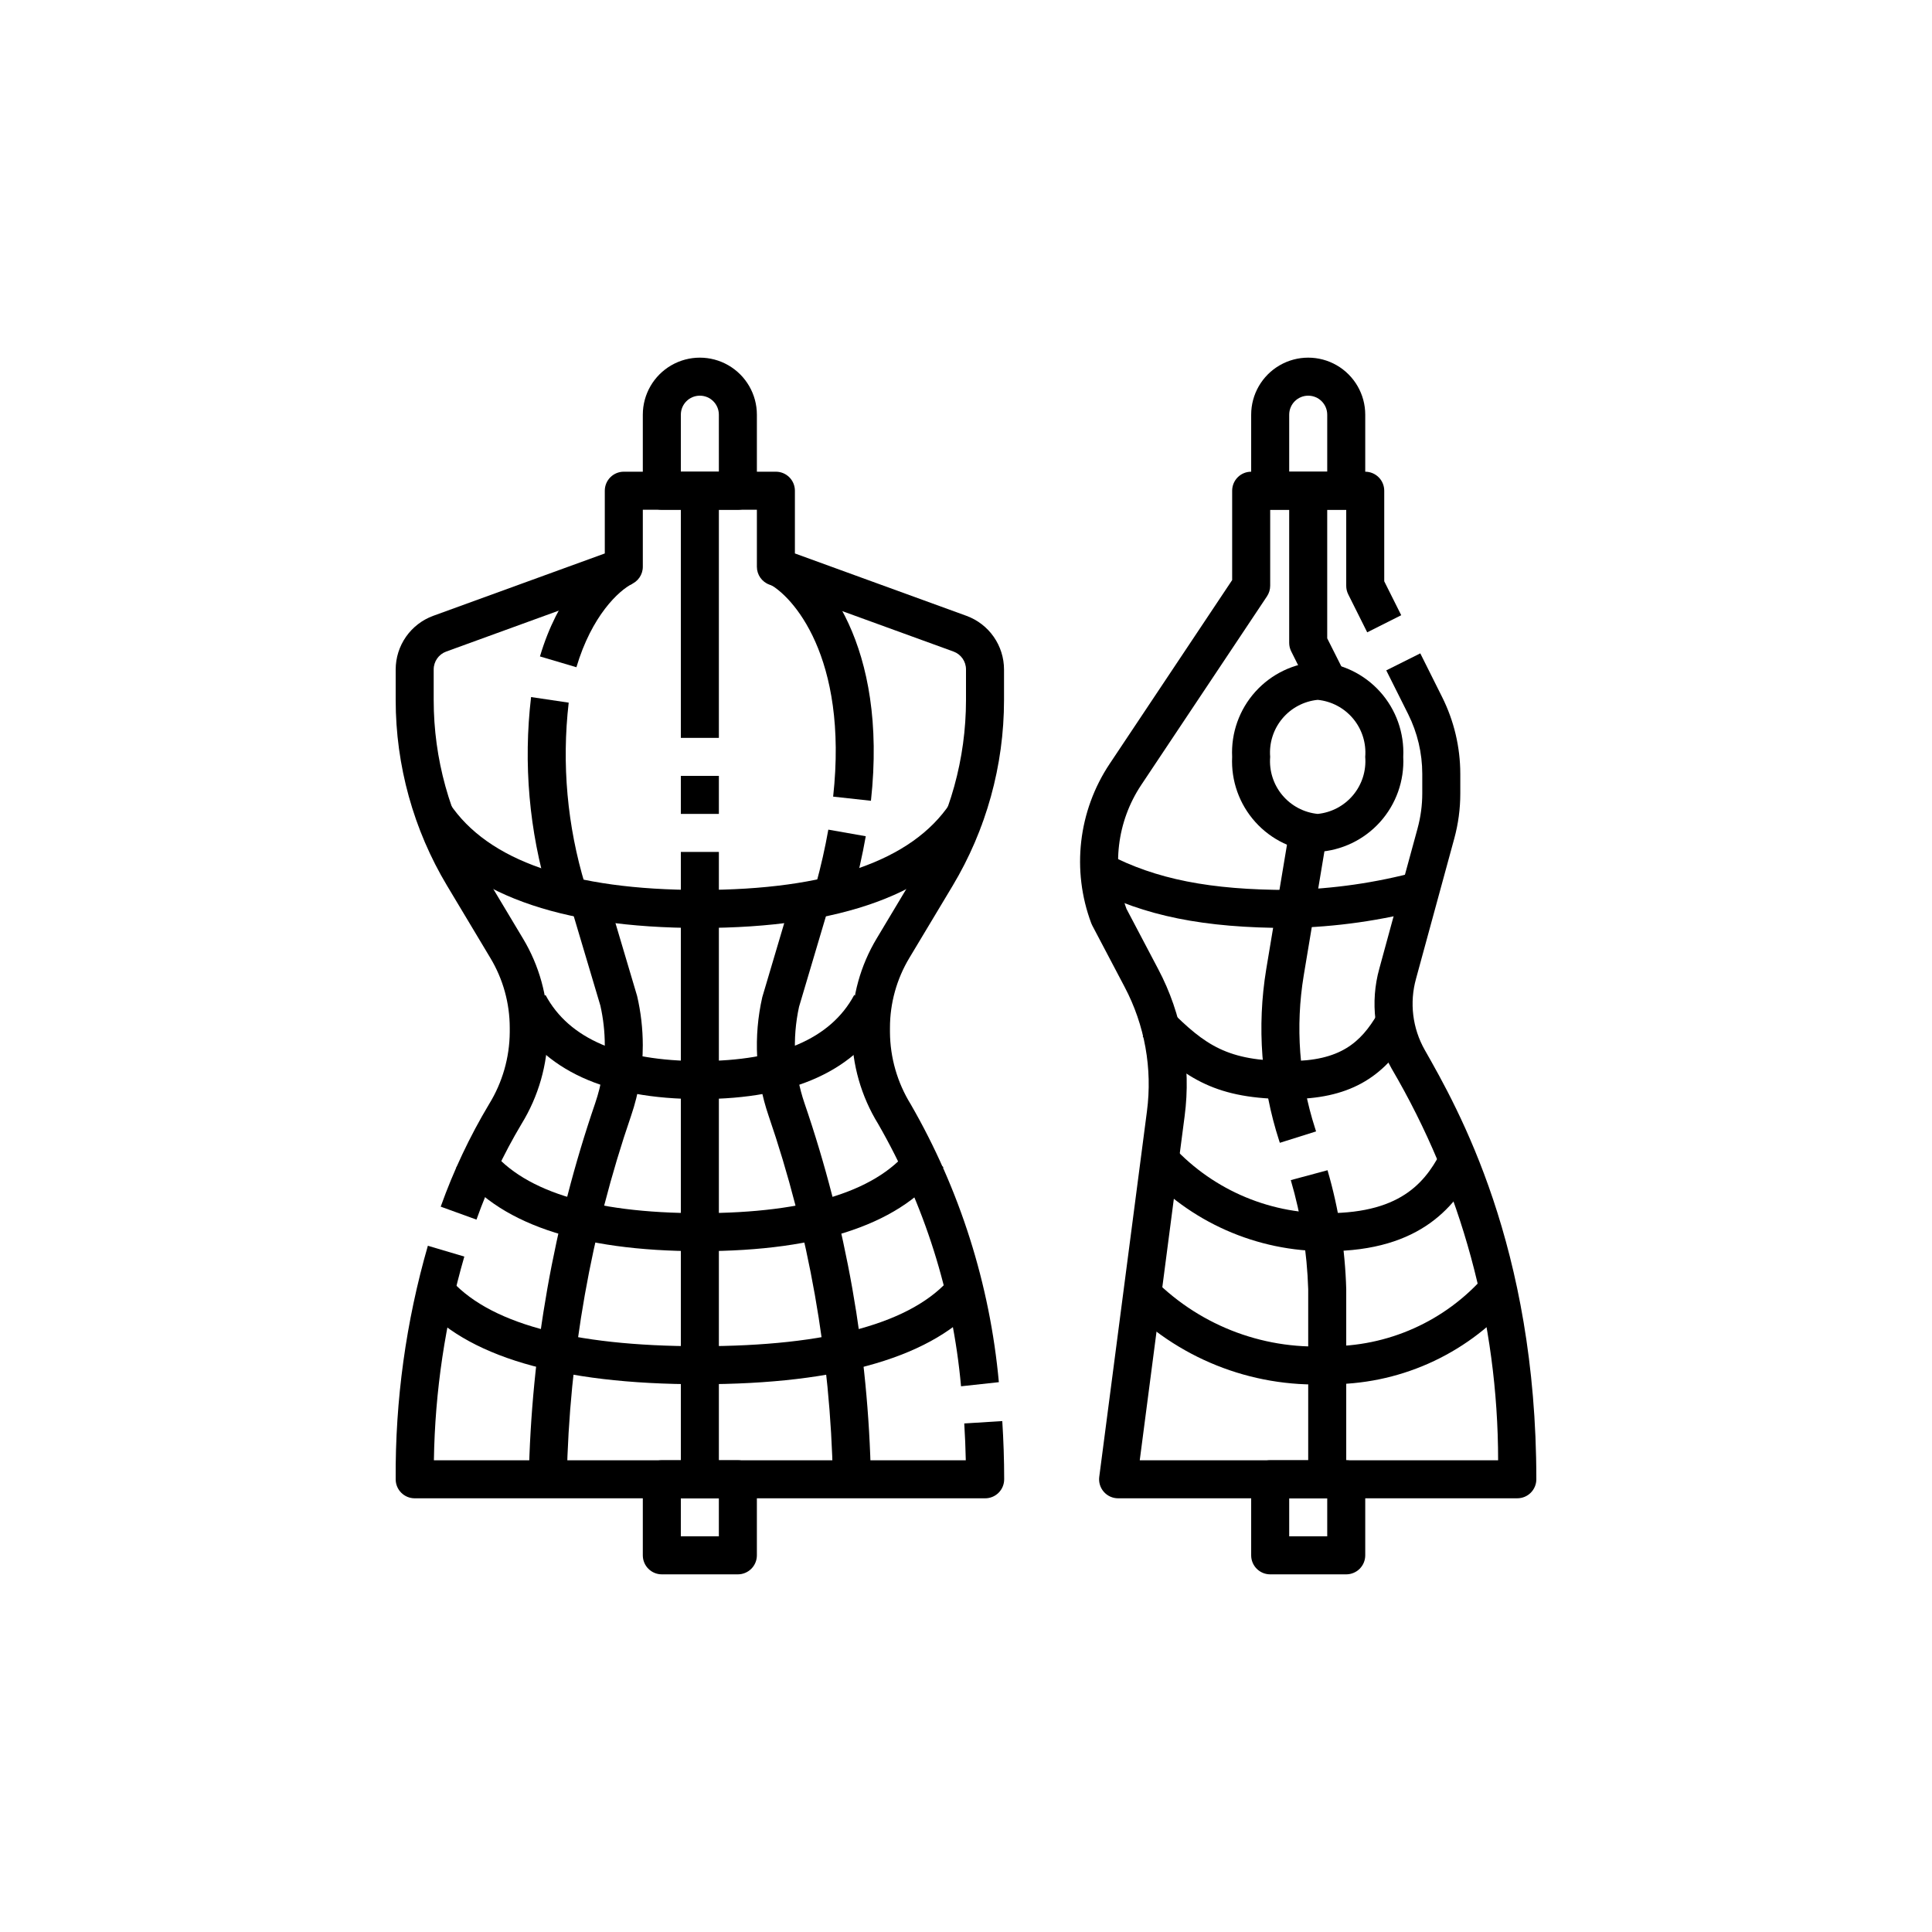 <?xml version="1.0" encoding="UTF-8"?>
<svg width="752pt" height="752pt" version="1.1" viewBox="0 0 752 752" xmlns="http://www.w3.org/2000/svg">
 <defs>
  <clipPath id="d">
   <path d="m250 139.21h45v59.789h-45z"/>
  </clipPath>
  <clipPath id="c">
   <path d="m250 568h45v44.793h-45z"/>
  </clipPath>
  <clipPath id="b">
   <path d="m486 139.21h46v59.789h-46z"/>
  </clipPath>
  <clipPath id="a">
   <path d="m486 568h46v44.793h-46z"/>
  </clipPath>
 </defs>
 <path d="m383.4 583.19h-221.99c-4.086 0-7.398-3.312-7.398-7.398-0.211-30.742 4.012-61.355 12.527-90.898l14.191 4.203c-7.453 25.789-11.434 52.457-11.84 79.297h207.03c-0.098-4.801-0.305-9.621-0.598-14.34l14.801-0.918c0.473 7.453 0.738 15.082 0.738 22.656h-0.004c0 1.973-0.785 3.863-2.188 5.254s-3.297 2.16-5.269 2.144z"/>
 <path d="m374.07 539.59c-3.25-35.969-14.258-70.809-32.262-102.12-6.609-10.742-10.137-23.098-10.207-35.711v-1.715c0-12.234 3.328-24.242 9.621-34.734l16.84-28.117h0.004c11.727-19.543 17.926-41.902 17.934-64.691v-11.941c0.004-3.113-1.945-5.891-4.867-6.957l-71.66-26.047c-2.922-1.062-4.867-3.844-4.867-6.953v-22.199h-44.398v22.199c0 3.109-1.945 5.891-4.871 6.953l-71.656 26.055c-2.922 1.062-4.867 3.84-4.871 6.949v11.938-0.004c0 22.805 6.199 45.176 17.93 64.727l16.84 28.117 0.004 0.004c6.293 10.48 9.617 22.477 9.625 34.703v1.715c-0.07 12.609-3.602 24.957-10.203 35.699-7.047 11.816-12.926 24.293-17.543 37.258l-13.918-5.047h-0.004c4.949-13.883 11.254-27.246 18.82-39.895 5.195-8.426 7.981-18.113 8.051-28.016v-1.715c-0.004-9.555-2.602-18.93-7.519-27.121l-16.84-28.117h-0.004c-13.102-21.844-20.027-46.832-20.035-72.305v-11.941c0.008-4.555 1.414-8.996 4.027-12.727 2.613-3.731 6.309-6.57 10.586-8.133l66.781-24.277v-24.422c0-4.086 3.312-7.398 7.402-7.398h59.199-0.004c1.965 0 3.844 0.781 5.234 2.168 1.387 1.387 2.164 3.269 2.164 5.231v24.418l66.781 24.285 0.004 0.004c4.273 1.562 7.969 4.398 10.582 8.129s4.019 8.168 4.031 12.723v11.938-0.004c-0.004 25.484-6.93 50.488-20.039 72.34l-16.84 28.074c-4.918 8.199-7.516 17.578-7.519 27.137v1.715c0.07 9.898 2.856 19.586 8.051 28.008 19.133 33.168 30.848 70.09 34.336 108.22z"/>
 <g clip-path="url(#d)">
  <path d="m287.2 198.41h-29.598c-4.086 0-7.398-3.316-7.398-7.402v-29.598c0-7.93 4.231-15.258 11.098-19.227 6.871-3.965 15.332-3.965 22.199 0 6.871 3.969 11.102 11.297 11.102 19.227v29.598c0 1.965-0.781 3.848-2.168 5.234-1.387 1.387-3.269 2.168-5.234 2.168zm-22.195-14.801h14.801l-0.004-22.199c0-4.086-3.312-7.398-7.398-7.398s-7.398 3.312-7.398 7.398z"/>
 </g>
 <g clip-path="url(#c)">
  <path d="m287.2 612.79h-29.598c-4.086 0-7.398-3.312-7.398-7.402v-29.598c0-4.086 3.312-7.398 7.398-7.398h29.598c1.965 0 3.848 0.777 5.234 2.168 1.387 1.387 2.168 3.269 2.168 5.231v29.598c0 1.965-0.781 3.848-2.168 5.234s-3.269 2.168-5.234 2.168zm-22.199-14.801h14.801v-14.801h-14.797z"/>
 </g>
 <path d="m265.01 331.6h14.801v244.19h-14.801z"/>
 <path d="m265.01 302h14.801v14.801h-14.801z"/>
 <path d="m265.01 191.01h14.801v96.195h-14.801z"/>
 <path d="m339 575.79h-14.801c-0.957-48.199-9.41-95.957-25.055-141.55-5.074-14.855-5.918-30.824-2.434-46.133l12.992-43.812 14.191 4.219-12.875 43.348c-2.734 12.488-1.996 25.488 2.133 37.59 16.156 47.145 24.875 96.516 25.848 146.34z"/>
 <path d="m220.61 575.79h-14.801c0.973-49.828 9.691-99.203 25.848-146.35 2.484-7.266 3.754-14.895 3.75-22.574 0-5.211-0.582-10.402-1.73-15.48l-12.766-42.875 14.191-4.219 12.875 43.34h0.004c1.469 6.309 2.211 12.762 2.219 19.238 0.004 9.316-1.531 18.566-4.543 27.379-15.641 45.598-24.09 93.348-25.047 141.54z"/>
 <path d="m224.36 259.71-14.191-4.203c6.891-23.242 19.668-36.688 29.332-41.52l6.617 13.246c-5.293 2.641-15.824 12.461-21.758 32.477z"/>
 <path d="m213.47 348.35c-7.519-24.941-9.816-51.16-6.758-77.031l14.645 2.176c-2.758 23.844-0.582 48 6.394 70.965z"/>
 <path d="m339 311.69-14.711-1.613c5.988-54.684-16.078-78.348-25.086-82.875l6.621-13.246c14.352 7.227 39.836 36.902 33.176 97.734z"/>
 <path d="m331.82 348.36-14.273-3.906c1.996-7.305 3.633-14.555 4.867-21.531l14.57 2.566c-1.309 7.43-3.047 15.125-5.164 22.871z"/>
 <path d="m272.41 361.2c-55.004 0-91.926-13.555-109.75-40.293l12.312-8.215c14.91 22.371 47.691 33.707 97.441 33.707s82.527-11.336 97.438-33.707l12.312 8.215c-17.824 26.734-54.75 40.293-109.75 40.293z"/>
 <path d="m272.41 427.8c-36.605 0-61.203-11.27-73.125-33.5l13.055-7c9.129 17.055 29.348 25.699 60.07 25.699s50.941-8.645 60.07-25.699l13.055 7c-11.922 22.23-36.52 33.5-73.125 33.5z"/>
 <path d="m272.41 487c-47.426 0-79.332-10.996-94.812-32.699l12.031-8.598c12.566 17.617 40.41 26.5 82.781 26.5s70.215-8.879 82.781-26.5l12.031 8.598c-15.48 21.703-47.387 32.699-94.812 32.699z"/>
 <path d="m272.41 538.79c-54.676 0-91.438-10.855-109.29-32.262l11.379-9.473c14.887 17.871 47.824 26.938 97.906 26.938s83.016-9.066 97.906-26.934l11.379 9.473c-17.848 21.406-54.609 32.258-109.29 32.258z"/>
 <g clip-path="url(#b)">
  <path d="m524 198.41h-29.598c-4.09 0-7.402-3.316-7.402-7.402v-29.598c0-7.93 4.231-15.258 11.102-19.227 6.867-3.965 15.328-3.965 22.199 0 6.867 3.969 11.098 11.297 11.098 19.227v29.598c0 1.965-0.777 3.848-2.168 5.234-1.387 1.387-3.269 2.168-5.231 2.168zm-22.199-14.801h14.801v-22.199c0-4.086-3.316-7.398-7.402-7.398-4.086 0-7.398 3.312-7.398 7.398z"/>
 </g>
 <path d="m590.59 583.19h-155.39c-2.129 0-4.152-0.918-5.555-2.516-1.406-1.602-2.055-3.727-1.777-5.836l18.559-142.26v-0.004c2.191-16.656-0.844-33.582-8.695-48.438l-12.578-23.895h-0.004c-0.148-0.273-0.277-0.559-0.383-0.852-7.742-20.637-5.082-43.742 7.148-62.082l47.684-71.523v-34.781c0-4.086 3.312-7.398 7.398-7.398h44.398c1.965 0 3.844 0.781 5.234 2.168 1.387 1.387 2.164 3.269 2.164 5.231v35.254l6.609 13.207-13.238 6.66-7.398-14.801c-0.512-1.031-0.777-2.168-0.77-3.32v-29.598h-29.598v29.598c-0.004 1.461-0.438 2.891-1.246 4.106l-48.926 73.391c-9.5 14.246-11.641 32.168-5.766 48.254l12.359 23.473c9.285 17.547 12.875 37.547 10.277 57.23l-17.469 133.93h139.49c-0.016-53.594-14.32-106.21-41.438-152.43-6.723-11.824-8.449-25.836-4.801-38.938l14.875-54.527h-0.004c1.219-4.438 1.84-9.016 1.844-13.617v-7.695c-0.012-8.043-1.883-15.973-5.469-23.168l-8.547-17.078 13.246-6.621 8.539 17.086v-0.004c4.609 9.254 7.016 19.445 7.031 29.785v7.695c0 5.918-0.785 11.812-2.348 17.523l-14.875 54.527h0.004c-2.613 9.324-1.395 19.309 3.379 27.734 13.004 22.879 43.438 76.461 43.438 167.13 0 1.965-0.781 3.844-2.168 5.234-1.387 1.387-3.269 2.164-5.231 2.164z"/>
 <path d="m512.89 331.6c-9.309-0.523-18.031-4.707-24.27-11.641-6.238-6.93-9.48-16.043-9.027-25.355-0.453-9.312 2.789-18.43 9.027-25.359 6.238-6.93 14.961-11.113 24.27-11.641 9.309 0.527 18.035 4.711 24.273 11.641 6.234 6.93 9.48 16.047 9.027 25.359 0.453 9.312-2.793 18.426-9.027 25.355-6.238 6.934-14.965 11.117-24.273 11.641zm0-59.199v0.004c-5.375 0.539-10.328 3.164-13.785 7.316-3.461 4.152-5.152 9.496-4.711 14.883-0.441 5.387 1.25 10.73 4.711 14.879 3.457 4.152 8.41 6.781 13.785 7.32 5.379-0.539 10.328-3.168 13.789-7.32 3.461-4.148 5.152-9.492 4.711-14.879 0.441-5.387-1.25-10.73-4.711-14.883-3.461-4.152-8.41-6.777-13.789-7.316z"/>
 <g clip-path="url(#a)">
  <path d="m524 612.79h-29.598c-4.09 0-7.402-3.312-7.402-7.402v-29.598c0-4.086 3.312-7.398 7.402-7.398h29.598c1.961 0 3.844 0.777 5.231 2.168 1.391 1.387 2.168 3.269 2.168 5.231v29.598c0 1.965-0.777 3.848-2.168 5.234-1.387 1.387-3.269 2.168-5.231 2.168zm-22.199-14.801h14.801v-14.801h-14.801z"/>
 </g>
 <path d="m524 575.79h-14.801v-73.996c-0.449-14.383-2.727-28.648-6.777-42.453l14.297-3.848c4.391 15.059 6.84 30.621 7.281 46.301z"/>
 <path d="m498.16 444.82-0.246-0.738v-0.004c-6.996-21.543-8.73-44.445-5.059-66.797l9.051-54.293 14.594 2.441-9.047 54.273c-3.281 19.867-1.77 40.234 4.402 59.402l0.406 1.281z"/>
 <path d="m509.97 268.31-7.398-14.801v0.004c-0.512-1.027-0.777-2.16-0.777-3.309v-59.199h14.801v57.453l6.66 13.238z"/>
 <path d="m501.8 361.2c-33.297 0-56.445-4.676-77.422-15.645l6.852-13.113c18.719 9.785 39.832 13.957 70.57 13.957 16.922-0.359 33.734-2.777 50.074-7.199l3.449 14.398c-17.465 4.707-35.441 7.262-53.523 7.602z"/>
 <path d="m501.8 427.8c-27.949 0-40.18-7.519-57.031-24.367l10.465-10.465c13.926 13.926 22.539 20.031 46.566 20.031 19.75 0 27.836-7.082 34.477-18.5l12.793 7.398c-10.539 18.16-24.672 25.902-47.27 25.902z"/>
 <path d="m516.6 487c-27.395 0.219-53.559-11.355-71.832-31.766l10.465-10.465c15.5 17.625 37.898 27.637 61.367 27.434 29.918 0 39.004-13.164 45.137-25.508l13.246 6.617c-7.809 15.684-21.543 33.688-58.383 33.688z"/>
 <path d="m516.6 538.79c-29.754 1.32-58.633-10.258-79.23-31.766l10.465-10.465v0.004c17.812 18.746 42.938 28.766 68.766 27.43 23.492 0.32 45.934-9.711 61.363-27.43l10.465 10.465v-0.004c-18.176 20.547-44.402 32.145-71.828 31.766z"/>
</svg>
